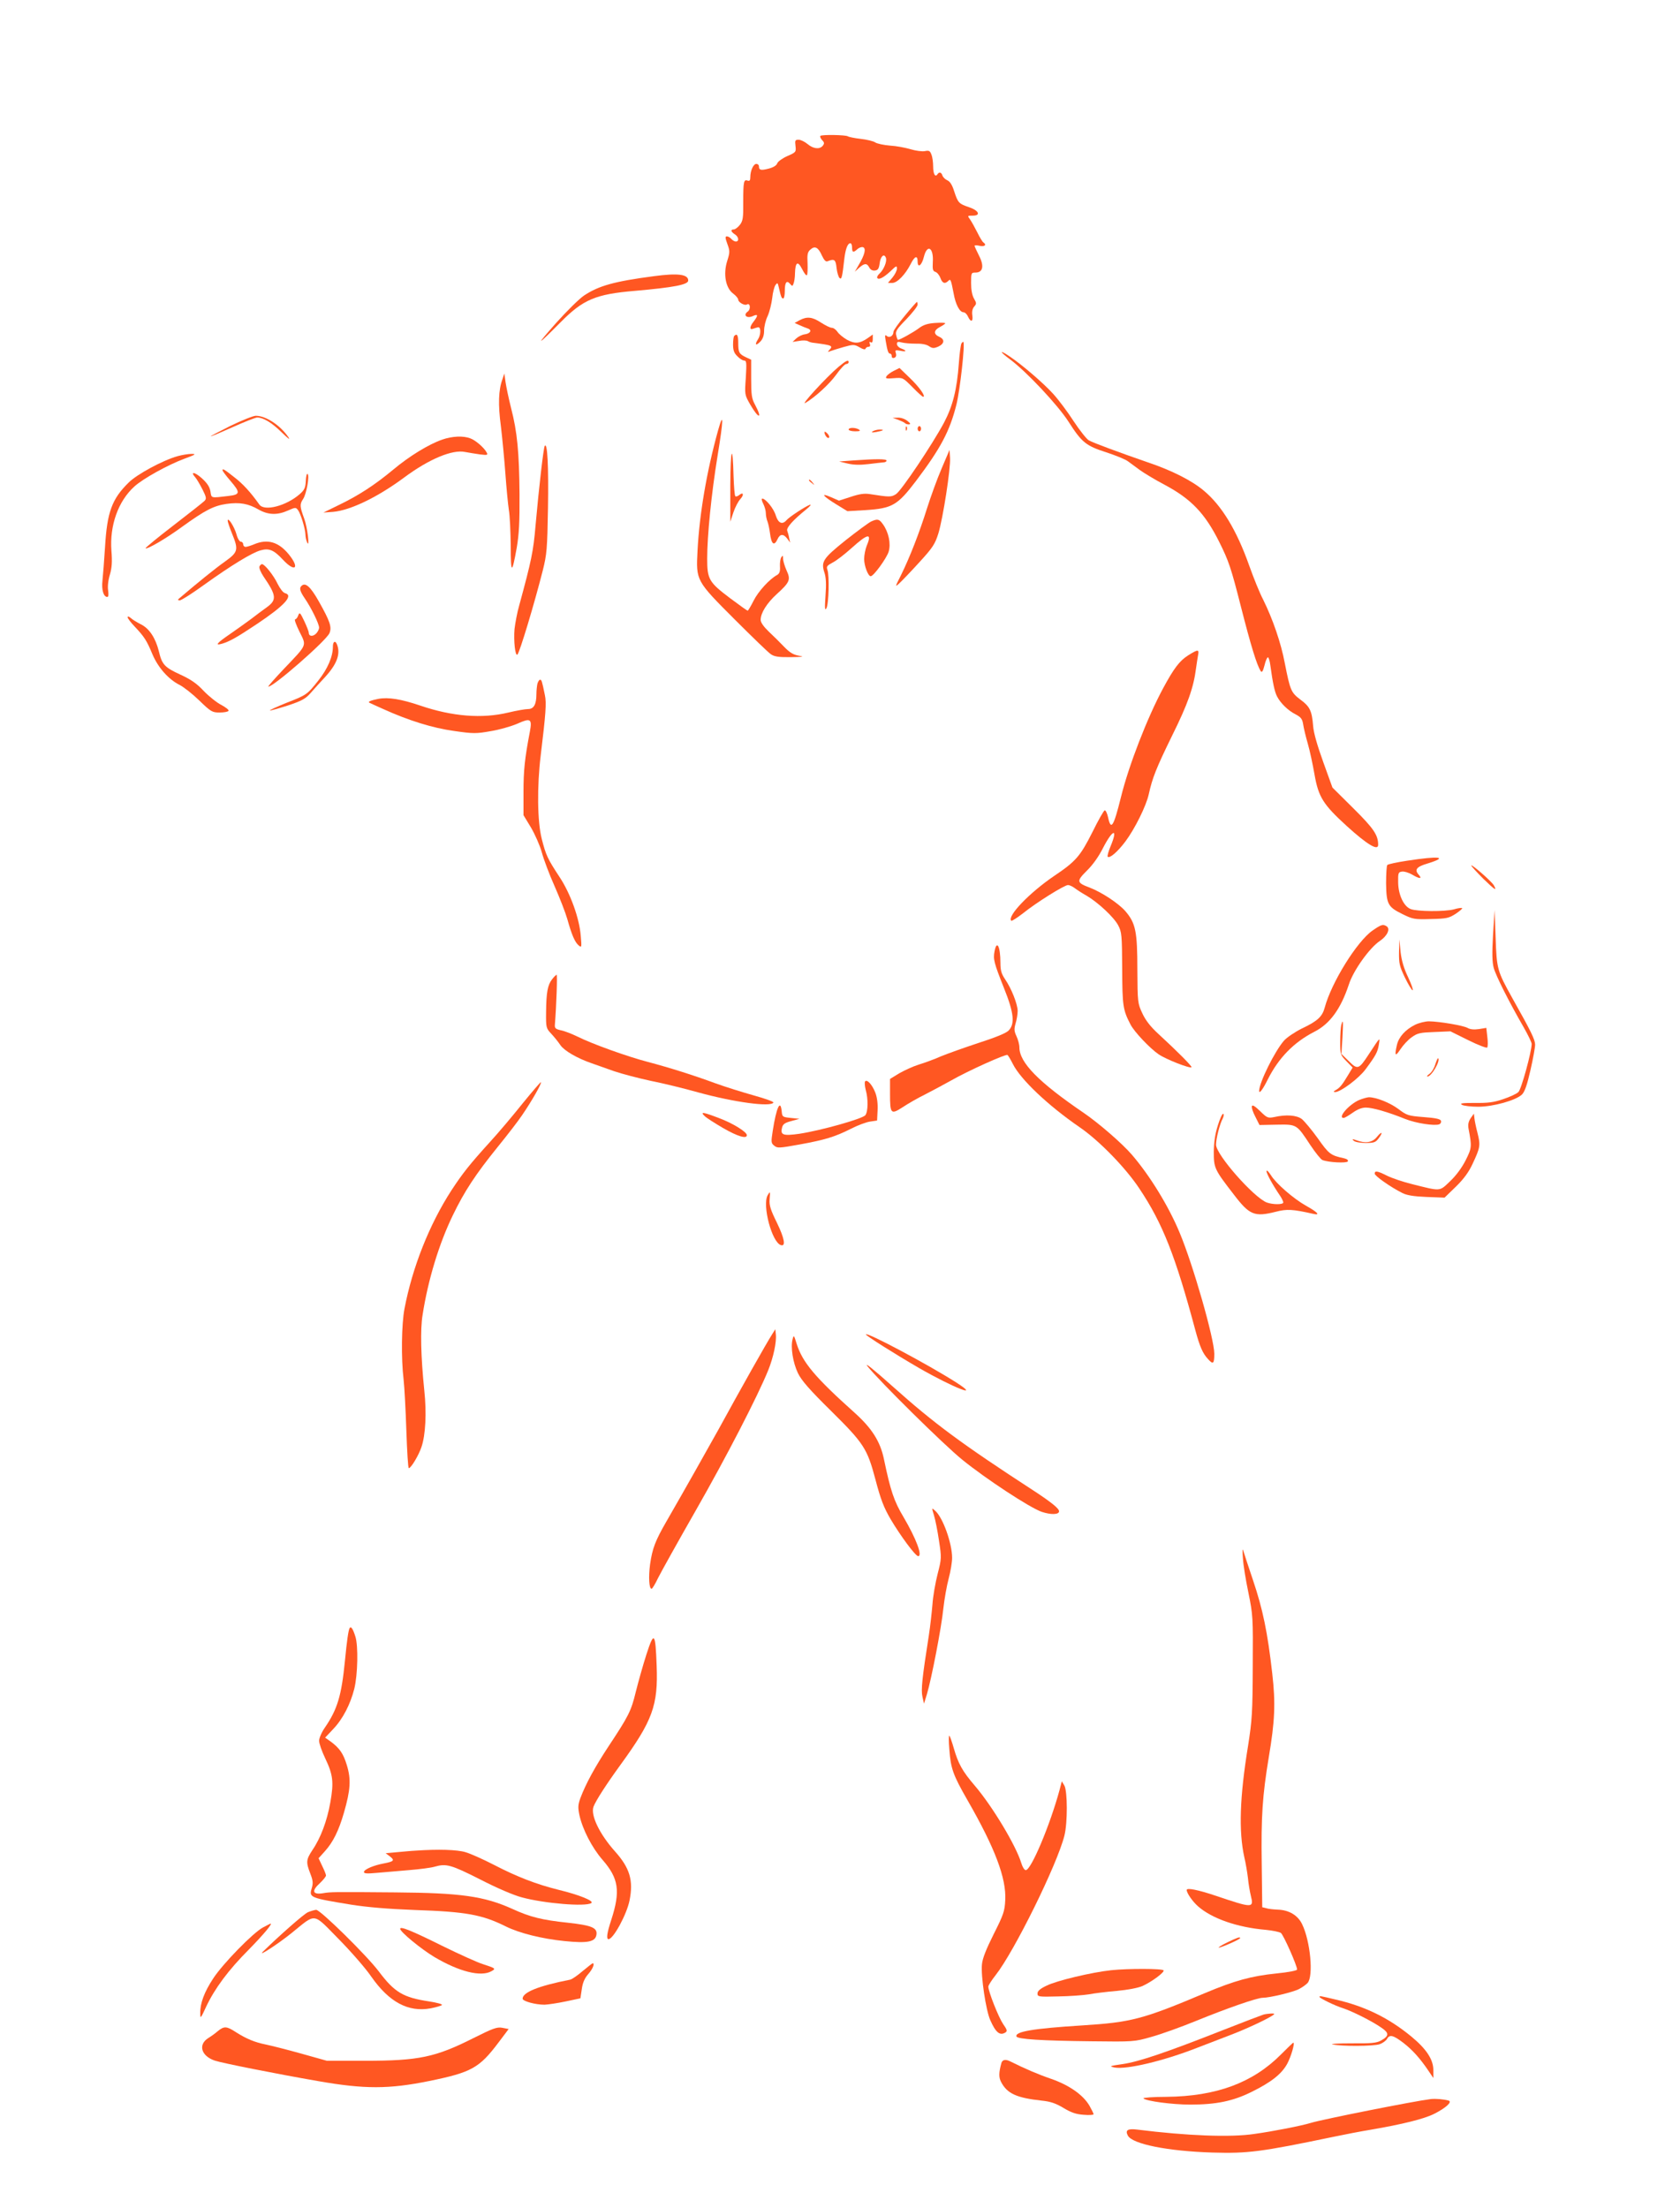 <?xml version="1.0" standalone="no"?>
<!DOCTYPE svg PUBLIC "-//W3C//DTD SVG 20010904//EN"
 "http://www.w3.org/TR/2001/REC-SVG-20010904/DTD/svg10.dtd">
<svg version="1.0" xmlns="http://www.w3.org/2000/svg"
 width="974pt" height="1280pt" viewBox="0 0 974 1280"
 preserveAspectRatio="xMidYMid meet">
<g transform="translate(0,1280) scale(0.1,-0.1)"
fill="#ff5722" stroke="none">
<path d="M4756 12012 c-3 -3 1 -14 10 -24 14 -14 14 -20 4 -33 -18 -22 -55
-18 -88 10 -17 14 -40 25 -52 25 -20 0 -22 -4 -18 -36 4 -35 3 -37 -48 -59
-29 -13 -55 -32 -58 -42 -4 -12 -22 -23 -48 -30 -46 -12 -58 -10 -58 13 0 8
-7 14 -15 14 -17 0 -35 -39 -35 -77 0 -18 -4 -24 -15 -20 -23 9 -26 -6 -26
-122 1 -95 -2 -112 -20 -135 -11 -14 -27 -26 -35 -26 -20 0 -17 -13 6 -28 23
-14 27 -42 6 -42 -7 0 -19 7 -26 15 -7 8 -18 15 -26 15 -10 0 -10 -9 3 -44 15
-41 15 -48 -1 -99 -24 -76 -9 -157 35 -189 16 -12 29 -28 29 -35 0 -15 37 -36
50 -28 20 12 24 -28 5 -41 -29 -21 -5 -42 30 -26 30 14 32 4 5 -31 -25 -31
-26 -52 -2 -42 9 3 21 7 27 8 17 3 17 -43 0 -69 -22 -34 -13 -41 14 -13 14 15
21 36 21 63 0 23 9 61 21 85 11 25 22 71 26 103 3 32 12 66 19 76 11 15 13 14
19 -13 13 -56 16 -65 26 -65 5 0 9 20 9 44 0 50 11 64 31 40 12 -14 14 -14 20
3 4 10 8 36 8 58 2 66 16 75 41 26 12 -24 24 -40 28 -36 4 3 5 34 4 68 -3 52
0 66 16 80 26 24 46 14 67 -34 14 -29 23 -38 34 -33 38 15 46 10 51 -38 3 -27
11 -53 17 -59 12 -12 16 2 28 110 7 58 19 91 35 91 6 0 10 -11 10 -25 0 -29 7
-31 31 -9 10 9 25 14 33 11 18 -7 10 -43 -25 -102 l-23 -40 25 23 c31 27 45
28 59 1 7 -13 19 -19 33 -17 17 2 23 11 27 42 5 41 26 59 36 32 8 -20 -12 -69
-37 -92 -10 -9 -16 -20 -13 -25 8 -13 36 1 77 39 33 32 37 34 37 15 0 -12 -12
-35 -26 -52 l-26 -31 25 0 c29 0 76 49 107 110 23 46 40 52 40 14 0 -40 24
-23 36 26 19 78 58 56 52 -30 -2 -42 0 -51 15 -56 10 -3 23 -19 29 -35 11 -31
26 -37 46 -17 13 13 15 9 31 -74 11 -63 35 -108 57 -108 8 0 20 -11 26 -25 16
-35 31 -31 25 8 -3 21 1 38 11 50 14 16 14 20 -1 46 -11 19 -17 51 -17 90 0
59 1 61 25 61 44 0 52 38 21 98 -14 28 -26 54 -26 57 0 4 14 4 30 0 29 -6 42
6 21 20 -5 3 -21 29 -35 58 -14 28 -33 62 -42 75 -16 22 -16 22 16 22 48 0 35
30 -22 49 -59 20 -64 25 -86 92 -11 36 -24 57 -40 64 -12 5 -25 18 -28 27 -6
20 -19 23 -29 8 -13 -20 -25 2 -25 45 0 24 -4 55 -10 69 -8 22 -14 25 -38 20
-16 -3 -53 2 -83 11 -30 9 -83 19 -119 21 -36 3 -74 11 -85 18 -11 8 -50 17
-85 21 -36 4 -69 11 -75 15 -12 8 -151 11 -159 2z"/>
<path d="M3790 11199 c-228 -30 -318 -55 -404 -112 -28 -19 -100 -90 -161
-158 -124 -140 -116 -139 25 3 130 132 204 163 430 182 228 20 310 36 310 60
0 36 -59 44 -200 25z"/>
<path d="M5246 10970 c-36 -43 -66 -85 -66 -93 0 -23 -22 -38 -38 -25 -11 10
-13 6 -7 -28 10 -59 15 -74 26 -74 5 0 9 -7 9 -15 0 -9 6 -12 15 -9 10 4 13
13 9 27 -6 18 -3 19 25 14 37 -8 41 0 6 13 -14 5 -25 17 -25 26 0 13 6 15 28
9 15 -4 51 -7 80 -7 34 1 62 -4 77 -14 21 -14 29 -14 55 -3 36 17 39 42 5 57
-34 15 -32 38 5 57 17 9 30 18 30 21 0 4 -27 4 -59 2 -43 -3 -68 -11 -93 -30
-30 -23 -111 -68 -122 -68 -2 0 -7 12 -10 26 -6 23 2 36 59 94 36 38 65 75 65
84 0 9 -2 16 -4 16 -2 0 -34 -36 -70 -80z"/>
<path d="M4636 10944 l-29 -16 29 -13 c16 -7 37 -16 47 -19 27 -9 15 -30 -18
-34 -15 -2 -37 -13 -49 -24 l-21 -20 38 6 c20 4 43 3 50 -1 6 -4 21 -9 32 -10
111 -14 116 -17 93 -42 -11 -12 -9 -13 7 -6 11 4 46 15 78 24 54 15 60 15 90
-2 20 -12 33 -15 35 -8 2 6 10 11 18 11 8 0 11 6 7 17 -4 11 -3 14 5 9 8 -5
12 2 12 19 l0 26 -28 -20 c-47 -33 -76 -35 -122 -10 -22 13 -47 33 -55 46 -9
13 -23 23 -33 23 -9 0 -37 14 -62 30 -50 33 -81 37 -124 14z"/>
<path d="M4257 10853 c-4 -3 -7 -26 -7 -50 0 -33 6 -50 25 -68 13 -14 31 -25
40 -25 13 0 14 -13 9 -99 -7 -98 -7 -99 25 -155 49 -85 74 -88 29 -3 -20 36
-23 57 -23 152 l0 110 -30 14 c-40 19 -45 28 -45 84 0 44 -7 56 -23 40z"/>
<path d="M5574 10809 c-4 -7 -11 -59 -15 -115 -11 -152 -35 -247 -86 -344 -67
-125 -247 -394 -278 -414 -28 -18 -37 -18 -152 0 -31 5 -60 1 -111 -16 l-68
-22 -48 21 c-63 27 -45 5 35 -44 l62 -38 103 6 c157 10 187 28 293 167 145
192 197 290 236 445 21 85 51 352 40 363 -1 2 -7 -2 -11 -9z"/>
<path d="M5857 10716 c96 -72 275 -263 337 -359 78 -122 102 -141 220 -179 55
-18 112 -41 127 -53 15 -11 45 -33 68 -50 22 -16 86 -55 143 -85 154 -82 234
-166 316 -330 56 -112 69 -151 126 -375 59 -231 92 -338 115 -375 7 -10 13 -2
22 33 6 26 15 47 20 47 4 0 11 -21 14 -47 14 -102 25 -154 39 -180 20 -39 64
-82 108 -104 30 -16 38 -26 43 -56 3 -21 15 -72 27 -113 12 -41 29 -122 39
-179 23 -131 50 -174 187 -299 118 -107 182 -146 182 -109 0 57 -26 95 -144
212 l-121 120 -53 147 c-35 97 -56 170 -59 210 -7 88 -19 113 -74 153 -54 41
-59 53 -90 210 -22 118 -70 257 -126 370 -20 38 -55 125 -80 195 -73 207 -160
350 -265 437 -69 58 -186 117 -323 163 -162 56 -317 113 -343 128 -13 8 -52
57 -87 110 -34 53 -88 125 -119 159 -58 64 -181 169 -251 216 -63 43 -63 31 2
-17z"/>
<path d="M4862 10674 c-70 -59 -227 -230 -192 -209 55 32 139 109 177 162 25
35 51 63 59 63 8 0 14 5 14 10 0 17 -13 11 -58 -26z"/>
<path d="M5181 10650 c-18 -9 -37 -23 -42 -32 -7 -12 0 -14 44 -10 52 4 52 3
107 -52 30 -31 58 -56 62 -56 18 0 -23 58 -79 111 l-58 56 -34 -17z"/>
<path d="M2913 10602 c-23 -62 -26 -147 -9 -273 8 -68 20 -191 26 -274 6 -82
15 -177 20 -210 6 -33 10 -127 11 -210 0 -164 7 -166 35 -9 13 77 17 146 16
309 -2 243 -13 361 -49 500 -14 55 -28 123 -32 150 l-7 50 -11 -33z"/>
<path d="M1335 10331 c-66 -33 -117 -60 -113 -60 3 -1 62 24 129 54 67 30 130
55 140 55 35 0 84 -29 142 -86 38 -37 52 -47 39 -28 -48 70 -131 124 -189 124
-15 0 -82 -27 -148 -59z"/>
<path d="M4163 10305 c-66 -238 -108 -485 -119 -697 -9 -174 -10 -173 217
-400 101 -101 194 -191 208 -200 20 -14 45 -18 116 -17 71 1 81 3 47 8 -33 6
-53 18 -86 52 -23 24 -63 64 -89 88 -30 29 -47 53 -47 68 0 40 36 97 93 149
77 70 82 84 57 138 -11 25 -20 55 -20 68 0 19 -2 20 -10 8 -6 -8 -9 -32 -8
-53 2 -29 -3 -42 -17 -50 -44 -24 -109 -95 -136 -149 -16 -32 -32 -58 -34 -58
-3 0 -48 32 -100 71 -125 94 -135 111 -135 231 0 132 24 373 60 595 35 212 36
266 3 148z"/>
<path d="M5207 10367 c17 -7 35 -15 39 -19 4 -5 14 -8 23 -8 12 1 10 6 -8 20
-13 11 -37 20 -55 19 l-31 -1 32 -11z"/>
<path d="M5251 10314 c0 -11 3 -14 6 -6 3 7 2 16 -1 19 -3 4 -6 -2 -5 -13z"/>
<path d="M5320 10315 c0 -8 5 -15 10 -15 6 0 10 7 10 15 0 8 -4 15 -10 15 -5
0 -10 -7 -10 -15z"/>
<path d="M4920 10310 c0 -5 17 -10 38 -10 27 0 33 3 22 10 -20 13 -60 13 -60
0z"/>
<path d="M5060 10300 c-11 -7 -5 -8 20 -4 43 8 51 14 19 14 -13 0 -31 -5 -39
-10z"/>
<path d="M4780 10295 c0 -18 19 -40 26 -32 4 4 0 15 -9 24 -9 10 -17 13 -17 8z"/>
<path d="M2564 10252 c-78 -27 -191 -96 -284 -174 -106 -88 -199 -149 -315
-205 l-90 -44 56 4 c101 9 258 85 412 199 144 107 280 164 354 148 21 -4 59
-10 86 -14 43 -5 47 -4 38 12 -15 28 -64 70 -94 81 -41 16 -105 13 -163 -7z"/>
<path d="M3158 10215 c-7 -12 -33 -235 -53 -460 -13 -153 -24 -204 -95 -465
-12 -41 -23 -103 -27 -136 -6 -68 4 -161 17 -148 14 16 97 291 147 488 23 92
26 123 30 361 4 239 -3 385 -19 360z"/>
<path d="M4234 9988 l0 -212 18 54 c10 30 28 64 40 77 23 25 18 44 -7 23 -9
-7 -19 -10 -22 -6 -4 4 -8 55 -10 114 -5 200 -18 165 -19 -50z"/>
<path d="M5459 10084 c-26 -60 -63 -163 -84 -229 -44 -141 -101 -287 -151
-388 -36 -71 -36 -72 -9 -47 15 14 67 68 116 122 77 84 90 105 109 165 27 87
72 378 68 439 l-3 46 -46 -108z"/>
<path d="M1030 10156 c-86 -24 -236 -105 -284 -153 -97 -95 -125 -171 -137
-373 -5 -80 -12 -168 -15 -196 -6 -52 6 -94 28 -94 7 0 8 13 5 37 -4 22 0 59
10 92 12 41 14 76 9 138 -11 147 39 288 133 373 49 45 193 125 290 161 65 24
71 28 41 28 -19 0 -55 -6 -80 -13z"/>
<path d="M4945 10131 l-80 -6 50 -12 c35 -8 71 -9 120 -3 39 5 78 9 88 10 9 0
17 5 17 10 0 10 -55 11 -195 1z"/>
<path d="M1290 10074 c0 -4 20 -31 45 -60 60 -70 59 -81 -12 -89 -102 -12 -97
-14 -103 27 -5 27 -19 48 -51 77 -42 37 -68 39 -36 3 8 -9 26 -40 41 -69 23
-46 24 -54 11 -67 -8 -8 -89 -72 -180 -142 -91 -70 -163 -129 -161 -132 8 -8
120 57 211 124 136 98 184 122 257 133 78 11 128 2 188 -33 55 -31 108 -33
170 -5 43 19 45 19 58 2 16 -22 42 -108 43 -142 0 -14 5 -35 10 -46 16 -34 1
90 -17 138 -26 71 -27 84 -7 114 20 29 39 138 26 146 -5 3 -9 -16 -10 -42 -2
-38 -8 -51 -35 -75 -79 -69 -205 -101 -234 -61 -51 72 -96 121 -147 160 -57
45 -67 51 -67 39z"/>
<path d="M4690 10016 c0 -2 8 -10 18 -17 15 -13 16 -12 3 4 -13 16 -21 21 -21
13z"/>
<path d="M4425 9880 c8 -16 15 -40 15 -54 0 -14 4 -36 10 -50 5 -14 11 -43 14
-66 8 -65 24 -78 44 -35 14 31 34 32 56 3 l17 -23 -6 27 c-2 14 -8 33 -11 42
-6 17 33 61 111 124 22 18 31 30 20 26 -27 -10 -120 -71 -135 -89 -24 -28 -48
-18 -62 26 -11 40 -59 99 -79 99 -5 0 -3 -13 6 -30z"/>
<path d="M1320 9782 c0 -7 11 -40 25 -74 39 -96 36 -108 -42 -164 -54 -38
-158 -122 -268 -216 -5 -5 -2 -8 7 -8 9 0 72 40 141 90 156 112 279 187 328
200 49 14 77 2 129 -54 71 -76 100 -50 34 31 -59 72 -123 91 -201 58 -19 -8
-42 -15 -49 -15 -8 0 -14 7 -14 15 0 8 -6 15 -14 15 -7 0 -19 19 -25 43 -12
43 -50 103 -51 79z"/>
<path d="M5050 9777 c-14 -7 -81 -56 -148 -109 -132 -106 -143 -124 -122 -188
9 -27 11 -67 6 -132 -5 -74 -4 -89 5 -74 14 23 18 190 6 223 -7 19 -2 25 30
42 21 10 71 49 111 85 94 85 119 88 87 13 -8 -20 -15 -55 -15 -77 0 -40 23
-100 38 -100 17 0 92 104 104 142 14 47 0 113 -33 159 -22 31 -31 33 -69 16z"/>
<path d="M1504 9516 c-3 -8 8 -34 24 -58 76 -111 78 -136 16 -180 -25 -18 -64
-47 -87 -65 -23 -17 -77 -56 -119 -85 -82 -56 -95 -72 -50 -59 43 13 83 35
200 113 162 108 216 167 164 180 -11 3 -29 27 -42 53 -24 51 -76 115 -91 115
-5 0 -12 -7 -15 -14z"/>
<path d="M1747 9403 c-13 -12 -7 -32 19 -70 38 -55 84 -149 84 -171 0 -10 -9
-27 -19 -36 -20 -18 -41 -14 -41 7 0 7 -12 37 -26 67 -24 50 -27 53 -35 33 -4
-13 -13 -23 -18 -23 -6 0 6 -32 25 -71 42 -85 48 -71 -91 -217 -53 -56 -94
-102 -89 -102 31 0 336 267 354 310 15 35 3 69 -61 183 -49 87 -79 114 -102
90z"/>
<path d="M740 9222 c0 -6 18 -30 41 -54 55 -58 70 -81 103 -161 33 -77 92
-144 157 -177 24 -12 76 -53 115 -91 67 -65 75 -69 117 -69 25 0 49 4 52 10 3
5 -16 20 -42 34 -26 13 -72 50 -102 81 -40 43 -73 66 -136 95 -91 42 -106 58
-124 135 -19 76 -55 132 -104 156 -23 12 -50 28 -59 37 -11 9 -18 11 -18 4z"/>
<path d="M1930 9052 c0 -58 -30 -128 -84 -196 -65 -82 -67 -84 -188 -131 -54
-22 -96 -41 -93 -43 2 -2 48 11 102 28 81 27 104 39 133 72 19 22 58 65 87 96
67 74 88 132 67 186 -10 26 -24 18 -24 -12z"/>
<path d="M6888 9001 c-49 -31 -82 -74 -145 -191 -91 -169 -199 -447 -244 -630
-43 -173 -58 -197 -75 -117 -5 23 -14 41 -19 40 -6 -1 -38 -58 -72 -127 -70
-139 -96 -169 -221 -253 -143 -97 -275 -234 -249 -260 3 -3 34 17 69 44 77 62
239 163 260 163 8 0 26 -8 39 -18 13 -10 44 -30 69 -44 66 -39 158 -124 183
-172 20 -38 22 -55 23 -251 1 -216 4 -238 48 -323 22 -43 112 -138 163 -173
42 -29 182 -84 191 -75 4 5 -81 91 -191 192 -46 42 -75 79 -94 120 -27 58 -28
63 -29 254 0 221 -10 269 -69 338 -40 46 -137 110 -207 137 -77 29 -78 37 -17
98 34 33 69 82 94 132 57 111 89 117 43 8 -12 -29 -19 -55 -16 -59 12 -11 58
29 103 89 55 74 120 205 135 273 21 95 43 151 135 339 91 183 125 280 139 390
4 28 9 62 12 78 7 34 -1 34 -58 -2z"/>
<path d="M3116 8838 c-3 -13 -6 -40 -6 -60 0 -61 -15 -88 -49 -88 -16 0 -67
-9 -113 -20 -153 -37 -326 -23 -511 40 -112 38 -186 50 -244 39 -44 -9 -61
-16 -52 -22 2 -1 38 -18 79 -36 150 -68 289 -111 413 -128 110 -16 128 -16
212 -1 50 8 119 28 154 43 77 35 87 29 73 -46 -30 -156 -37 -226 -37 -349 l0
-135 43 -71 c23 -39 52 -104 63 -144 11 -41 44 -129 74 -196 30 -68 63 -153
74 -191 25 -90 44 -135 66 -153 17 -14 18 -12 12 55 -8 103 -60 246 -122 340
-71 108 -80 128 -104 222 -26 101 -28 305 -6 486 29 239 34 303 24 348 -17 83
-19 89 -28 89 -5 0 -11 -10 -15 -22z"/>
<path d="M8158 7811 c-59 -9 -111 -20 -115 -25 -4 -4 -7 -52 -7 -107 2 -120
10 -136 96 -178 59 -29 69 -31 164 -28 91 2 104 5 143 30 24 16 41 31 38 33
-3 3 -25 0 -48 -7 -53 -14 -214 -13 -251 2 -40 16 -71 82 -72 154 -1 55 1 60
22 63 13 2 39 -6 58 -17 44 -26 62 -27 39 -1 -26 29 -13 46 52 65 123 38 69
45 -119 16z"/>
<path d="M8530 7783 c0 -4 32 -39 70 -77 68 -66 80 -73 61 -38 -12 22 -131
126 -131 115z"/>
<path d="M8656 7380 c-6 -105 -5 -157 4 -190 12 -45 89 -198 174 -345 25 -44
46 -87 46 -96 0 -44 -60 -264 -77 -279 -10 -10 -49 -28 -88 -41 -55 -19 -90
-23 -164 -22 -74 0 -90 -2 -75 -11 10 -6 53 -11 94 -11 88 0 219 37 254 71 16
16 30 57 49 141 15 65 27 132 27 148 -1 30 -21 72 -134 273 -85 153 -89 165
-95 347 l-6 160 -9 -145z"/>
<path d="M7957 7406 c-90 -63 -238 -301 -277 -447 -14 -52 -42 -78 -133 -121
-40 -20 -86 -51 -103 -70 -54 -62 -143 -242 -144 -291 0 -20 22 9 50 66 63
125 150 215 271 277 90 46 152 132 199 273 26 82 121 214 180 253 43 29 62 70
39 85 -21 13 -30 11 -82 -25z"/>
<path d="M8111 7281 c-1 -66 3 -82 34 -147 20 -41 40 -74 45 -74 5 0 -7 34
-26 75 -25 52 -38 96 -44 147 l-7 73 -2 -74z"/>
<path d="M5766 7286 c-9 -46 -3 -68 55 -214 58 -144 64 -208 26 -246 -15 -15
-77 -40 -173 -71 -82 -27 -180 -62 -219 -78 -38 -17 -96 -38 -129 -48 -32 -10
-82 -33 -112 -50 l-54 -33 0 -86 c0 -117 5 -122 73 -78 30 20 87 53 128 73 41
21 110 58 153 82 100 57 316 154 327 148 4 -3 18 -26 31 -52 45 -90 204 -241
389 -368 112 -77 265 -234 345 -355 135 -202 209 -391 324 -820 26 -96 43
-135 73 -167 30 -34 37 -29 37 30 0 87 -124 519 -201 702 -64 154 -172 330
-277 452 -56 65 -192 183 -280 243 -260 177 -372 291 -372 379 0 17 -8 46 -17
65 -14 30 -14 42 -5 74 7 22 12 55 12 73 -1 40 -36 129 -73 183 -21 31 -27 51
-27 95 0 95 -21 136 -34 67z"/>
<path d="M3201 7124 c-26 -33 -34 -76 -35 -191 -1 -89 0 -93 30 -125 17 -18
41 -48 53 -66 23 -33 97 -76 181 -105 25 -9 83 -29 130 -46 47 -16 143 -41
213 -56 70 -14 194 -44 275 -67 208 -57 420 -86 436 -59 3 5 -47 23 -112 41
-64 18 -164 49 -222 70 -133 49 -267 91 -395 125 -116 30 -325 105 -408 147
-31 15 -74 32 -95 36 -31 7 -37 12 -35 33 9 113 15 289 10 289 -3 0 -15 -12
-26 -26z"/>
<path d="M7776 6858 c-3 -13 -6 -57 -6 -98 0 -72 1 -75 36 -111 l36 -37 -26
-43 c-35 -58 -47 -73 -71 -87 -16 -9 -16 -11 -4 -12 31 0 137 79 176 132 60
81 70 100 77 143 7 45 10 48 -59 -57 -57 -87 -64 -90 -115 -39 l-43 42 6 95
c5 96 4 112 -7 72z"/>
<path d="M8204 6860 c-56 -28 -94 -70 -105 -116 -15 -65 -10 -71 20 -26 16 24
45 56 66 70 33 24 49 27 131 30 l93 4 103 -51 c56 -28 106 -47 110 -43 4 4 5
31 1 61 l-6 53 -43 -7 c-28 -4 -51 -2 -66 7 -26 14 -161 37 -223 38 -22 0 -58
-9 -81 -20z"/>
<path d="M8321 6630 c-6 -21 -21 -46 -34 -55 -12 -8 -17 -15 -11 -15 23 0 76
91 62 106 -3 2 -10 -14 -17 -36z"/>
<path d="M5015 6531 c-3 -6 -1 -28 4 -48 15 -52 14 -126 -2 -147 -16 -21 -258
-89 -384 -108 -93 -13 -110 -7 -99 36 5 20 16 28 54 38 l47 13 -50 5 c-48 5
-50 6 -53 38 -7 74 -31 23 -52 -113 -10 -65 -10 -71 9 -86 18 -15 29 -14 146
7 148 27 205 44 300 92 39 20 88 38 110 41 l40 6 3 60 c2 37 -3 75 -13 101
-18 47 -49 81 -60 65z"/>
<path d="M3029 6403 c-56 -70 -141 -171 -189 -223 -118 -130 -158 -181 -223
-280 -128 -198 -226 -445 -272 -686 -17 -89 -20 -287 -5 -411 5 -45 12 -179
16 -297 4 -119 10 -216 14 -216 13 0 58 75 74 124 23 68 30 195 16 326 -20
195 -24 354 -10 438 32 206 96 414 175 577 68 141 133 239 259 395 56 69 122
154 145 189 54 79 113 182 107 188 -2 2 -50 -54 -107 -124z"/>
<path d="M7880 6424 c-60 -26 -127 -104 -90 -104 6 0 29 14 52 30 28 20 53 30
77 30 39 0 129 -26 228 -66 63 -25 169 -41 197 -31 9 4 13 13 10 21 -4 10 -32
16 -100 21 -90 7 -98 10 -147 47 -50 37 -129 68 -171 68 -12 -1 -37 -8 -56
-16z"/>
<path d="M7258 6388 c-3 -7 6 -35 20 -61 l24 -48 100 2 c117 2 115 3 194 -117
30 -45 62 -85 71 -88 35 -14 140 -19 147 -8 4 7 -4 14 -21 18 -79 17 -88 24
-153 116 -36 50 -78 100 -93 112 -30 22 -89 27 -160 11 -36 -7 -41 -5 -82 35
-29 28 -44 38 -47 28z"/>
<path d="M4085 6331 c11 -11 60 -42 108 -70 83 -48 137 -64 137 -41 0 19 -81
69 -161 99 -94 36 -111 38 -84 12z"/>
<path d="M7061 6278 c-16 -50 -23 -96 -24 -154 0 -95 4 -103 117 -249 90 -118
119 -130 242 -99 65 17 98 15 218 -12 43 -10 26 9 -42 47 -73 41 -174 129
-203 176 -13 20 -24 32 -26 26 -4 -10 36 -82 79 -145 10 -15 18 -32 18 -38 0
-13 -61 -13 -96 0 -75 29 -294 277 -294 335 0 35 22 121 39 152 6 12 7 24 3
27 -5 3 -19 -27 -31 -66z"/>
<path d="M8526 6318 c-13 -20 -16 -37 -12 -60 20 -105 19 -112 -17 -184 -22
-43 -55 -88 -90 -121 -63 -60 -51 -59 -219 -17 -53 13 -118 35 -146 49 -56 28
-72 31 -72 12 0 -13 92 -78 160 -112 25 -13 65 -20 140 -23 l105 -4 66 64 c46
45 75 85 97 133 44 94 46 106 28 178 -9 34 -17 73 -18 87 l-3 25 -19 -27z"/>
<path d="M7982 6209 c-26 -32 -67 -38 -119 -18 -23 8 -26 8 -15 -3 7 -7 36
-13 69 -13 49 0 58 3 76 27 28 37 18 43 -11 7z"/>
<path d="M4450 5871 c-31 -59 25 -271 77 -288 30 -10 21 39 -22 128 -37 75
-46 102 -43 137 4 48 3 49 -12 23z"/>
<path d="M4479 5070 c-36 -56 -185 -321 -313 -555 -78 -140 -189 -337 -303
-535 -64 -111 -81 -156 -94 -247 -10 -74 -6 -144 9 -142 4 0 21 28 37 62 17
34 115 210 219 392 175 306 359 662 420 813 30 74 49 165 44 207 l-3 30 -16
-25z"/>
<path d="M5020 5065 c0 -7 166 -112 309 -195 199 -114 362 -178 216 -84 -161
103 -525 297 -525 279z"/>
<path d="M4595 5037 c-12 -47 2 -135 31 -196 21 -43 65 -94 194 -221 188 -186
208 -217 255 -394 31 -118 49 -164 88 -231 58 -98 144 -214 160 -215 27 0 -11
101 -85 227 -55 92 -75 152 -113 334 -21 103 -70 180 -170 270 -230 206 -302
292 -336 399 -16 52 -17 54 -24 27z"/>
<path d="M5030 4880 c64 -81 443 -456 550 -542 137 -111 390 -277 459 -301 53
-18 101 -17 101 3 0 16 -43 51 -145 118 -420 273 -577 389 -820 606 -111 99
-167 144 -145 116z"/>
<path d="M5415 4016 c8 -26 21 -92 29 -147 15 -98 15 -103 -8 -192 -13 -51
-27 -130 -30 -177 -4 -47 -13 -128 -21 -180 -39 -248 -46 -316 -37 -355 l9
-40 17 55 c26 87 84 385 95 495 6 55 20 134 31 175 11 41 20 95 20 120 0 84
-53 233 -98 273 -21 19 -21 19 -7 -27z"/>
<path d="M7206 3767 c2 -38 17 -128 32 -200 26 -128 27 -142 25 -427 -1 -266
-4 -311 -27 -458 -49 -300 -55 -497 -22 -647 8 -33 17 -87 21 -120 3 -33 11
-80 17 -104 18 -72 11 -72 -202 0 -104 35 -170 48 -170 34 0 -18 34 -67 66
-95 81 -71 228 -122 392 -136 40 -4 79 -12 88 -18 15 -11 94 -189 94 -212 0
-6 -49 -16 -121 -23 -145 -15 -240 -41 -414 -114 -360 -152 -427 -169 -710
-187 -286 -18 -391 -36 -382 -64 5 -16 149 -25 432 -28 247 -3 251 -3 349 25
55 15 172 57 260 93 179 73 354 134 386 134 40 0 174 32 210 50 19 10 42 26
51 36 35 40 16 243 -32 341 -25 52 -77 82 -141 84 -24 1 -54 4 -66 8 l-24 6
-3 250 c-4 276 4 396 41 620 35 207 40 312 20 485 -27 239 -55 373 -111 539
-29 86 -55 165 -58 176 -4 11 -4 -11 -1 -48z"/>
<path d="M2027 3363 c-7 -12 -16 -73 -27 -188 -20 -204 -44 -283 -116 -388
-19 -27 -34 -62 -34 -77 0 -16 16 -61 35 -101 46 -96 51 -139 30 -257 -19
-107 -56 -206 -104 -276 -36 -55 -38 -69 -12 -136 16 -41 17 -56 8 -86 -16
-53 -9 -55 228 -94 95 -15 214 -25 370 -31 298 -10 390 -27 527 -95 78 -39
210 -72 340 -85 135 -14 180 -5 186 37 6 40 -28 54 -164 69 -152 16 -221 33
-325 81 -163 73 -298 92 -674 95 -365 3 -378 3 -424 -5 -59 -9 -66 14 -17 58
20 19 36 39 36 45 0 6 -10 31 -22 55 l-21 45 36 40 c48 53 81 120 111 224 38
132 42 193 17 275 -21 69 -42 99 -96 139 l-30 21 47 50 c56 59 99 143 122 233
20 81 24 250 6 304 -14 44 -25 61 -33 48z"/>
<path d="M3747 3208 c-20 -62 -47 -159 -61 -215 -27 -111 -41 -139 -159 -317
-80 -122 -130 -214 -162 -298 -14 -39 -15 -54 -6 -98 18 -83 73 -190 134 -260
94 -108 105 -181 51 -348 -25 -76 -30 -112 -16 -112 28 0 106 144 122 225 23
114 2 187 -84 283 -91 102 -143 211 -125 260 14 36 74 129 156 242 187 257
219 345 210 576 -7 194 -15 202 -60 62z"/>
<path d="M5504 2659 c8 -110 21 -147 106 -295 158 -275 225 -451 218 -578 -3
-64 -10 -84 -67 -197 -44 -88 -65 -141 -68 -175 -7 -68 23 -267 48 -323 32
-73 56 -92 88 -72 12 8 10 16 -14 50 -26 39 -85 187 -85 216 0 7 19 37 42 66
108 137 357 641 399 809 19 75 18 257 0 290 l-15 25 -13 -50 c-55 -203 -165
-465 -196 -465 -8 0 -19 18 -26 41 -30 100 -166 327 -269 448 -73 85 -97 129
-123 220 -10 35 -21 66 -25 70 -4 3 -4 -33 0 -80z"/>
<path d="M2410 2073 c-25 -1 -74 -6 -109 -9 l-65 -6 24 -18 c30 -23 24 -30
-34 -41 -60 -11 -116 -35 -116 -50 0 -9 19 -10 73 -5 39 3 124 11 187 16 63 5
131 14 150 20 67 19 94 12 262 -73 97 -50 197 -93 244 -105 129 -35 368 -55
402 -33 19 12 -70 48 -190 77 -128 32 -238 74 -375 145 -62 32 -136 65 -164
73 -49 15 -160 18 -289 9z"/>
<path d="M1785 1716 c-23 -10 -164 -134 -260 -228 -36 -36 87 44 165 107 146
118 120 121 274 -35 73 -74 158 -172 189 -218 103 -147 214 -207 344 -183 31
6 61 15 65 19 5 5 -29 14 -74 21 -151 23 -200 52 -292 174 -71 94 -339 357
-363 357 -10 -1 -31 -7 -48 -14z"/>
<path d="M1525 1628 c-57 -30 -233 -210 -289 -296 -52 -79 -76 -144 -75 -201
0 -34 2 -33 34 37 50 106 129 213 248 332 85 87 140 152 125 150 -2 -1 -21
-10 -43 -22z"/>
<path d="M2320 1620 c0 -18 122 -118 199 -164 144 -85 269 -116 330 -82 27 15
25 17 -49 41 -30 9 -136 57 -236 106 -179 89 -244 115 -244 99z"/>
<path d="M7115 1541 c-33 -16 -55 -30 -49 -30 13 -1 124 48 124 55 0 9 -17 3
-75 -25z"/>
<path d="M3378 1375 c-29 -25 -62 -48 -73 -50 -183 -36 -275 -73 -275 -110 0
-15 74 -35 127 -35 21 1 76 9 123 19 l85 18 8 53 c5 37 16 63 37 87 26 29 40
63 26 63 -2 0 -28 -20 -58 -45z"/>
<path d="M6443 1380 c-113 -12 -315 -60 -374 -89 -39 -18 -54 -32 -54 -46 0
-19 6 -20 120 -17 66 1 146 7 177 12 31 6 104 15 163 20 64 6 122 17 148 28
55 25 129 80 123 91 -7 11 -207 11 -303 1z"/>
<path d="M7650 1225 c0 -7 90 -51 135 -65 53 -17 169 -75 222 -112 48 -32 48
-49 -1 -76 -25 -14 -57 -17 -171 -16 -77 0 -126 -3 -110 -6 49 -12 239 -11
274 1 17 6 36 20 42 30 15 28 36 23 95 -22 53 -41 98 -91 147 -164 l27 -40 0
46 c0 61 -40 122 -127 194 -131 108 -269 176 -440 215 -92 22 -93 22 -93 15z"/>
<path d="M7326 1123 c-10 -3 -116 -43 -235 -90 -330 -130 -487 -183 -581 -197
-77 -11 -82 -13 -48 -20 70 -13 284 38 478 114 52 20 140 54 195 75 92 35 209
90 245 114 12 9 10 10 -10 10 -14 -1 -33 -3 -44 -6z"/>
<path d="M1263 1027 c-15 -13 -40 -31 -55 -40 -61 -38 -42 -104 37 -131 41
-14 358 -77 600 -119 268 -47 410 -47 645 1 244 50 289 75 401 224 l58 77 -36
7 c-31 6 -53 -2 -167 -59 -222 -112 -318 -132 -631 -132 l-220 0 -150 42 c-82
23 -174 46 -203 52 -65 13 -113 33 -173 71 -55 36 -69 37 -106 7z"/>
<path d="M7427 892 c-164 -165 -375 -243 -664 -246 -78 0 -138 -5 -134 -9 16
-16 168 -36 271 -36 151 0 248 20 355 73 116 57 176 105 208 164 22 41 46 122
35 122 -2 0 -34 -31 -71 -68z"/>
<path d="M5806 843 c-16 -58 -16 -84 -2 -111 35 -67 89 -92 236 -108 49 -5 80
-15 125 -42 45 -27 73 -37 117 -40 32 -3 58 -1 58 3 0 5 -11 27 -24 50 -37 63
-118 119 -221 155 -76 26 -153 59 -237 101 -27 14 -46 11 -52 -8z"/>
<path d="M8295 633 c-98 -12 -626 -117 -695 -138 -51 -16 -218 -49 -327 -64
-138 -21 -391 -11 -679 25 -56 7 -72 -3 -55 -35 27 -49 231 -90 491 -98 205
-6 282 4 695 90 66 14 165 33 220 42 187 32 312 63 371 93 67 34 105 69 83 76
-27 8 -74 12 -104 9z"/>
</g>
</svg>
